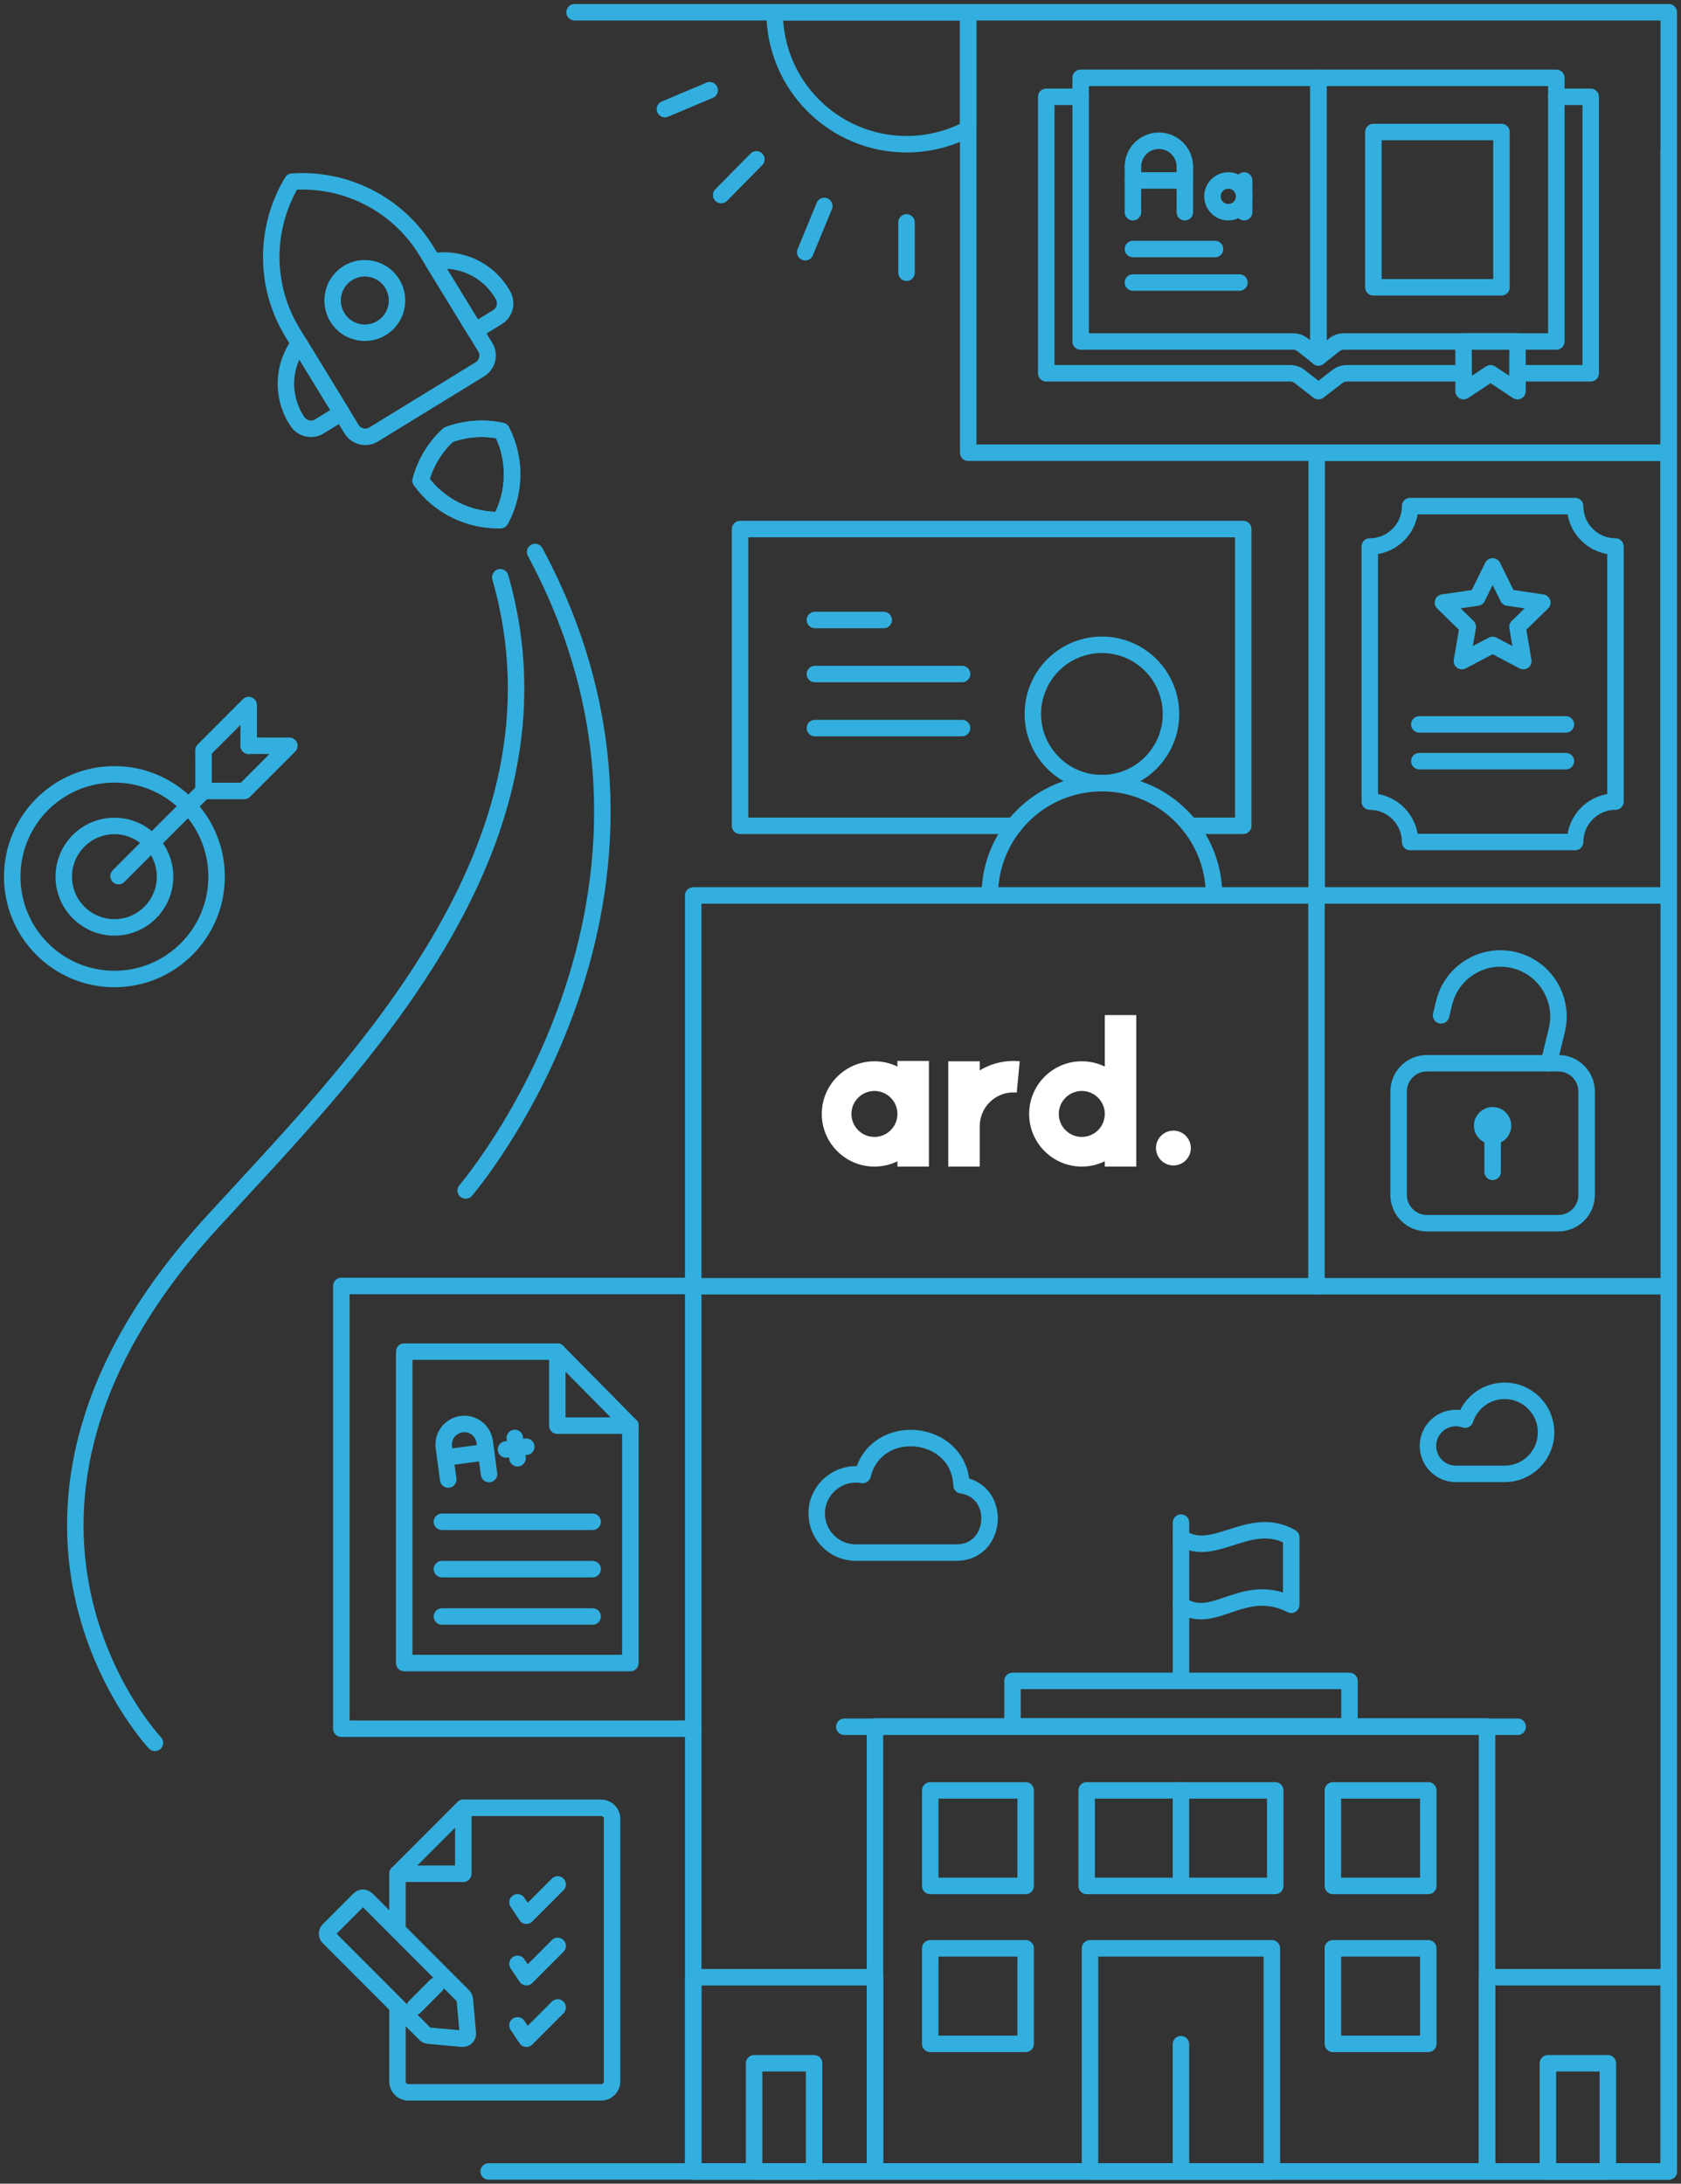 <?xml version="1.0" encoding="UTF-8"?>
<svg width="408px" height="530px" viewBox="0 0 408 530" version="1.1" xmlns="http://www.w3.org/2000/svg" xmlns:xlink="http://www.w3.org/1999/xlink">
    <rect x="0" y="0" width="408" height="530" fill="#333333" stroke="none"/>
    <title>Academy Line Art</title>
    <defs>
        <polygon id="path-1" points="0 528 406 528 406 0 0 0"></polygon>
    </defs>
    <g id="Page-1" stroke="none" stroke-width="1" fill="none" fill-rule="evenodd">
        <g id="Desktop-–-En" transform="translate(-937, -3389)">
            <g id="ARD-ACADEMY" transform="translate(0, 3294)">
                <g id="Academy-Line-Art" transform="translate(938, 96)">
                    <g id="Group-8" transform="translate(0, 0)">
                        <polyline id="Stroke-1" stroke="#32AFDE" stroke-width="4" stroke-linecap="round" stroke-linejoin="round" points="287.798 199.428 300.751 199.428 300.751 127.405 178.624 127.405 178.624 199.428 245.099 199.428"></polyline>
                        <path d="M249.685,172.287 C249.685,163.015 257.19,155.498 266.449,155.498 C275.707,155.498 283.212,163.015 283.212,172.287 C283.212,181.558 275.707,189.075 266.449,189.075 C257.19,189.075 249.685,181.558 249.685,172.287 Z" id="Stroke-2" stroke="#32AFDE" stroke-width="4" stroke-linecap="round" stroke-linejoin="round"></path>
                        <path d="M239.236,216.327 C239.236,201.276 251.42,189.075 266.449,189.075 C281.478,189.075 293.661,201.276 293.661,216.327" id="Stroke-4" stroke="#32AFDE" stroke-width="4" stroke-linecap="round" stroke-linejoin="round"></path>
                        <line x1="232.503" y1="162.597" x2="196.79" y2="162.597" id="Stroke-6" stroke="#32AFDE" stroke-width="4" stroke-linecap="round" stroke-linejoin="round"></line>
                        <line x1="213.484" y1="149.481" x2="196.79" y2="149.481" id="Stroke-8" stroke="#32AFDE" stroke-width="4" stroke-linecap="round" stroke-linejoin="round"></line>
                        <line x1="232.503" y1="175.713" x2="196.79" y2="175.713" id="Stroke-10" stroke="#32AFDE" stroke-width="4" stroke-linecap="round" stroke-linejoin="round"></line>
                        <mask id="mask-2" fill="white">
                            <use xlink:href="#path-1"></use>
                        </mask>
                        <g id="Clip-13"></g>
                        <polygon id="Stroke-12" stroke="#32AFDE" stroke-width="4" stroke-linecap="round" stroke-linejoin="round" points="81.848 418.57 167.256 418.57 167.256 311.116 81.848 311.116"></polygon>
                        <polyline id="Stroke-14" stroke="#32AFDE" stroke-width="4" stroke-linecap="round" stroke-linejoin="round" points="151.998 345.016 151.998 402.636 97.107 402.636 97.107 327.05 134.263 327.05"></polyline>
                        <polygon id="Stroke-15" stroke="#32AFDE" stroke-width="4" stroke-linecap="round" stroke-linejoin="round" points="151.998 345.016 134.263 345.016 134.263 327.05"></polygon>
                        <line x1="106.269" y1="368.353" x2="142.836" y2="368.353" id="Stroke-16" stroke="#32AFDE" stroke-width="4" stroke-linecap="round" stroke-linejoin="round"></line>
                        <line x1="106.269" y1="379.846" x2="142.836" y2="379.846" id="Stroke-17" stroke="#32AFDE" stroke-width="4" stroke-linecap="round" stroke-linejoin="round"></line>
                        <line x1="106.269" y1="391.339" x2="142.836" y2="391.339" id="Stroke-18" stroke="#32AFDE" stroke-width="4" stroke-linecap="round" stroke-linejoin="round"></line>
                        <path d="M107.787,358.094 L106.738,350.278 C106.371,347.538 108.291,345.018 111.027,344.65 C113.764,344.282 116.28,346.205 116.647,348.945 L117.696,356.761" id="Stroke-19" stroke="#32AFDE" stroke-width="4" stroke-linecap="round" stroke-linejoin="round"></path>
                        <line x1="107.074" y1="352.778" x2="116.983" y2="351.445" id="Stroke-20" stroke="#32AFDE" stroke-width="4" stroke-linecap="round" stroke-linejoin="round"></line>
                        <line x1="121.821" y1="350.794" x2="126.738" y2="350.132" id="Stroke-21" stroke="#32AFDE" stroke-width="4" stroke-linecap="round" stroke-linejoin="round"></line>
                        <line x1="123.949" y1="348.001" x2="124.609" y2="352.925" id="Stroke-22" stroke="#32AFDE" stroke-width="4" stroke-linecap="round" stroke-linejoin="round"></line>
                        <polygon id="Stroke-23" stroke="#32AFDE" stroke-width="4" stroke-linecap="round" stroke-linejoin="round" points="318.575 216.327 403.982 216.327 403.982 108.871 318.575 108.871"></polygon>
                        <polygon id="Stroke-24" stroke="#32AFDE" stroke-width="4" stroke-linecap="round" stroke-linejoin="round" points="361.279 155.529 353.822 159.455 355.246 151.139 349.213 145.25 357.55 144.037 361.279 136.471 365.007 144.037 373.344 145.25 367.311 151.139 368.735 159.455"></polygon>
                        <path d="M391.096,131.643 L391.096,193.555 C385.688,193.555 381.3,197.949 381.3,203.366 L341.257,203.366 C341.257,197.949 336.869,193.555 331.461,193.555 L331.461,131.643 C336.869,131.643 341.257,127.256 341.257,121.833 L381.3,121.833 C381.3,127.256 385.688,131.643 391.096,131.643 Z" id="Stroke-25" stroke="#32AFDE" stroke-width="4" stroke-linecap="round" stroke-linejoin="round"></path>
                        <line x1="343.49" y1="174.821" x2="379.067" y2="174.821" id="Stroke-26" stroke="#32AFDE" stroke-width="4" stroke-linecap="round" stroke-linejoin="round"></line>
                        <line x1="343.49" y1="183.743" x2="379.067" y2="183.743" id="Stroke-27" stroke="#32AFDE" stroke-width="4" stroke-linecap="round" stroke-linejoin="round"></line>
                        <polygon id="Stroke-28" stroke="#32AFDE" stroke-width="4" stroke-linecap="round" stroke-linejoin="round" points="167.254 311.184 318.523 311.184 318.523 216.328 167.254 216.328"></polygon>
                        <polyline id="Stroke-29" stroke="#32AFDE" stroke-width="4" stroke-linecap="round" stroke-linejoin="round" points="233.994 1.972 233.994 108.872 404.029 108.872 404.029 35.566"></polyline>
                        <polyline id="Stroke-30" stroke="#32AFDE" stroke-width="4" stroke-linecap="round" stroke-linejoin="round" points="117.601 526.028 404.031 526.028 404.031 1.974 138.459 1.974"></polyline>
                        <line x1="219.024" y1="52.977" x2="219.024" y2="65.198" id="Stroke-31" stroke="#32AFDE" stroke-width="4" stroke-linecap="round" stroke-linejoin="round"></line>
                        <line x1="182.583" y1="37.678" x2="174.04" y2="46.344" id="Stroke-32" stroke="#32AFDE" stroke-width="4" stroke-linecap="round" stroke-linejoin="round"></line>
                        <line x1="199.071" y1="48.992" x2="194.438" y2="60.223" id="Stroke-33" stroke="#32AFDE" stroke-width="4" stroke-linecap="round" stroke-linejoin="round"></line>
                        <line x1="171.243" y1="20.901" x2="160.39" y2="25.485" id="Stroke-34" stroke="#32AFDE" stroke-width="4" stroke-linecap="round" stroke-linejoin="round"></line>
                        <path d="M187.013,1.974 C187.038,19.666 201.368,34.002 219.039,34.002 C224.442,34.002 229.535,32.661 233.997,30.297 L233.997,1.974 L187.013,1.974 Z" id="Stroke-35" stroke="#32AFDE" stroke-width="4" stroke-linecap="round" stroke-linejoin="round"></path>
                        <polygon id="Stroke-36" stroke="#32AFDE" stroke-width="4" stroke-linecap="round" stroke-linejoin="round" points="211.367 526.024 359.92 526.024 359.92 418.039 211.367 418.039"></polygon>
                        <polygon id="Stroke-37" stroke="#32AFDE" stroke-width="4" stroke-linecap="round" stroke-linejoin="round" points="224.78 456.731 247.938 456.731 247.938 433.54 224.78 433.54"></polygon>
                        <polygon id="Stroke-38" stroke="#32AFDE" stroke-width="4" stroke-linecap="round" stroke-linejoin="round" points="322.506 456.731 345.664 456.731 345.664 433.54 322.506 433.54"></polygon>
                        <polygon id="Stroke-39" stroke="#32AFDE" stroke-width="4" stroke-linecap="round" stroke-linejoin="round" points="224.78 495.062 247.938 495.062 247.938 471.871 224.78 471.871"></polygon>
                        <polygon id="Stroke-40" stroke="#32AFDE" stroke-width="4" stroke-linecap="round" stroke-linejoin="round" points="322.506 495.062 345.664 495.062 345.664 471.871 322.506 471.871"></polygon>
                        <polygon id="Stroke-41" stroke="#32AFDE" stroke-width="4" stroke-linecap="round" stroke-linejoin="round" points="263.563 526.025 307.698 526.025 307.698 471.871 263.563 471.871"></polygon>
                        <line x1="285.63" y1="526.028" x2="285.63" y2="495.142" id="Stroke-42" stroke="#32AFDE" stroke-width="4" stroke-linecap="round" stroke-linejoin="round"></line>
                        <polygon id="Stroke-43" stroke="#32AFDE" stroke-width="4" stroke-linecap="round" stroke-linejoin="round" points="262.746 456.731 308.516 456.731 308.516 433.54 262.746 433.54"></polygon>
                        <line x1="285.63" y1="433.54" x2="285.63" y2="456.731" id="Stroke-44" stroke="#32AFDE" stroke-width="4" stroke-linecap="round" stroke-linejoin="round"></line>
                        <polygon id="Stroke-45" stroke="#32AFDE" stroke-width="4" stroke-linecap="round" stroke-linejoin="round" points="244.753 418.039 326.534 418.039 326.534 406.969 244.753 406.969"></polygon>
                        <line x1="203.928" y1="418.098" x2="367.36" y2="418.098" id="Stroke-46" stroke="#32AFDE" stroke-width="4" stroke-linecap="round" stroke-linejoin="round"></line>
                        <line x1="285.644" y1="406.969" x2="285.644" y2="368.553" id="Stroke-47" stroke="#32AFDE" stroke-width="4" stroke-linecap="round" stroke-linejoin="round"></line>
                        <path d="M285.644,372.175 C293.642,377.563 302.274,366.313 312.401,372.12 L312.401,388.486 C300.709,382.575 293.642,393.93 285.644,388.542" id="Stroke-48" stroke="#32AFDE" stroke-width="4" stroke-linecap="round" stroke-linejoin="round"></path>
                        <polygon id="Stroke-49" stroke="#32AFDE" stroke-width="4" stroke-linecap="round" stroke-linejoin="round" points="167.257 526.028 211.367 526.028 211.367 478.889 167.257 478.889"></polygon>
                        <polygon id="Stroke-50" stroke="#32AFDE" stroke-width="4" stroke-linecap="round" stroke-linejoin="round" points="359.92 526.028 404.031 526.028 404.031 478.889 359.92 478.889"></polygon>
                        <polygon id="Stroke-51" stroke="#32AFDE" stroke-width="4" stroke-linecap="round" stroke-linejoin="round" points="182.031 526.028 196.592 526.028 196.592 499.778 182.031 499.778"></polygon>
                        <polygon id="Stroke-52" stroke="#32AFDE" stroke-width="4" stroke-linecap="round" stroke-linejoin="round" points="374.695 526.028 389.256 526.028 389.256 499.778 374.695 499.778"></polygon>
                        <path d="M319.013,85.737 L315.091,82.633 C314.48,82.149 313.725,81.887 312.947,81.887 L261.283,81.887 L261.283,17.893 L319.013,17.893 L319.013,85.737 Z" id="Stroke-53" stroke="#32AFDE" stroke-width="4" stroke-linecap="round" stroke-linejoin="round"></path>
                        <path d="M319.013,85.737 L322.936,82.633 C323.547,82.149 324.302,81.887 325.079,81.887 L376.744,81.887 L376.744,17.893 L319.013,17.893 L319.013,85.737 Z" id="Stroke-54" stroke="#32AFDE" stroke-width="4" stroke-linecap="round" stroke-linejoin="round"></path>
                        <polyline id="Stroke-55" stroke="#32AFDE" stroke-width="4" stroke-linecap="round" stroke-linejoin="round" points="376.741 22.498 385.084 22.498 385.084 89.6 367.32 89.6"></polyline>
                        <path d="M261.281,22.498 L252.939,22.498 L252.939,89.6 L312.147,89.6 C312.968,89.6 313.772,89.876 314.415,90.376 L319.014,93.936 L323.608,90.376 C324.256,89.876 325.055,89.6 325.881,89.6 L354.229,89.6" id="Stroke-56" stroke="#32AFDE" stroke-width="4" stroke-linecap="round" stroke-linejoin="round"></path>
                        <path d="M286.577,39.47 C286.577,35.986 283.757,33.162 280.278,33.162 C276.798,33.162 273.978,35.986 273.978,39.47" id="Stroke-57" stroke="#32AFDE" stroke-width="4" stroke-linecap="round" stroke-linejoin="round"></path>
                        <line x1="273.978" y1="39.47" x2="273.978" y2="50.505" id="Stroke-58" stroke="#32AFDE" stroke-width="4" stroke-linecap="round" stroke-linejoin="round"></line>
                        <line x1="286.577" y1="39.47" x2="286.577" y2="50.505" id="Stroke-59" stroke="#32AFDE" stroke-width="4" stroke-linecap="round" stroke-linejoin="round"></line>
                        <line x1="286.577" y1="42.805" x2="273.978" y2="42.805" id="Stroke-60" stroke="#32AFDE" stroke-width="4" stroke-linecap="round" stroke-linejoin="round"></line>
                        <path d="M300.97,46.655 C300.97,44.528 299.249,42.805 297.125,42.805 C295.002,42.805 293.281,44.528 293.281,46.655 C293.281,48.781 295.002,50.505 297.125,50.505 C299.249,50.505 300.97,48.781 300.97,46.655 Z" id="Stroke-61" stroke="#32AFDE" stroke-width="4" stroke-linecap="round" stroke-linejoin="round"></path>
                        <line x1="300.97" y1="50.505" x2="300.97" y2="42.805" id="Stroke-62" stroke="#32AFDE" stroke-width="4" stroke-linecap="round" stroke-linejoin="round"></line>
                        <line x1="273.978" y1="59.44" x2="293.9" y2="59.44" id="Stroke-63" stroke="#32AFDE" stroke-width="4" stroke-linecap="round" stroke-linejoin="round"></line>
                        <line x1="273.978" y1="67.578" x2="299.821" y2="67.578" id="Stroke-64" stroke="#32AFDE" stroke-width="4" stroke-linecap="round" stroke-linejoin="round"></line>
                        <polygon id="Stroke-65" stroke="#32AFDE" stroke-width="4" stroke-linecap="round" stroke-linejoin="round" points="332.333 68.728 363.424 68.728 363.424 31.042 332.333 31.042"></polygon>
                        <polygon id="Stroke-66" stroke="#32AFDE" stroke-width="4" stroke-linecap="round" stroke-linejoin="round" points="367.32 81.878 367.32 93.936 360.775 89.6 354.229 93.936 354.229 81.878"></polygon>
                        <line x1="318.523" y1="311.184" x2="404.031" y2="311.184" id="Stroke-67" stroke="#32AFDE" stroke-width="4" stroke-linecap="round" stroke-linejoin="round"></line>
                        <line x1="167.257" y1="418.57" x2="167.257" y2="526.028" id="Stroke-68" stroke="#32AFDE" stroke-width="4" stroke-linecap="round" stroke-linejoin="round"></line>
                        <path d="M39.059,211.776 C39.059,218.574 33.557,224.085 26.768,224.085 C19.98,224.085 14.477,218.574 14.477,211.776 C14.477,204.978 19.98,199.467 26.768,199.467 C33.557,199.467 39.059,204.978 39.059,211.776 Z" id="Stroke-69" stroke="#32AFDE" stroke-width="4" stroke-linecap="round" stroke-linejoin="round"></path>
                        <path d="M51.567,211.776 C51.567,225.492 40.464,236.612 26.768,236.612 C13.072,236.612 1.969,225.492 1.969,211.776 C1.969,198.06 13.072,186.941 26.768,186.941 C40.464,186.941 51.567,198.06 51.567,211.776 Z" id="Stroke-70" stroke="#32AFDE" stroke-width="4" stroke-linecap="round" stroke-linejoin="round"></path>
                        <line x1="48.399" y1="190.98" x2="27.77" y2="211.639" id="Stroke-71" stroke="#32AFDE" stroke-width="4" stroke-linecap="round" stroke-linejoin="round"></line>
                        <polyline id="Stroke-72" stroke="#32AFDE" stroke-width="4" stroke-linecap="round" stroke-linejoin="round" points="59.362 180.001 69.229 180.006 58.27 190.98 48.399 190.98"></polyline>
                        <polyline id="Stroke-73" stroke="#32AFDE" stroke-width="4" stroke-linecap="round" stroke-linejoin="round" points="59.357 180.006 59.357 170.12 48.394 181.099 48.399 190.98"></polyline>
                        <path d="M377.231,295.881 L345.323,295.881 C341.532,295.881 338.458,292.803 338.458,289.006 L338.458,263.931 C338.458,260.134 341.532,257.056 345.323,257.056 L377.231,257.056 C381.023,257.056 384.096,260.134 384.096,263.931 L384.096,289.006 C384.096,292.803 381.023,295.881 377.231,295.881 Z" id="Stroke-74" stroke="#32AFDE" stroke-width="4" stroke-linecap="round" stroke-linejoin="round"></path>
                        <path d="M348.773,245.426 L349.507,242.401 C351.341,234.837 358.952,230.194 366.504,232.032 C374.058,233.869 378.693,241.491 376.859,249.054 L374.918,257.056" id="Stroke-75" stroke="#32AFDE" stroke-width="4" stroke-linecap="round" stroke-linejoin="round"></path>
                        <line x1="361.277" y1="272.213" x2="361.277" y2="283.425" id="Stroke-76" stroke="#32AFDE" stroke-width="4" stroke-linecap="round" stroke-linejoin="round"></line>
                        <path d="M363.809,272.213 C363.809,270.813 362.675,269.678 361.277,269.678 C359.879,269.678 358.746,270.813 358.746,272.213 C358.746,273.613 359.879,274.748 361.277,274.748 C362.675,274.748 363.809,273.613 363.809,272.213 Z" id="Stroke-77" stroke="#32AFDE" stroke-width="4" stroke-linecap="round" stroke-linejoin="round"></path>
                        <path d="M36.601,422.007 C36.601,422.007 -14.911,367.345 50.278,295.881 C83.684,259.258 139.383,205.222 120.425,139.11" id="Stroke-78" stroke="#32AFDE" stroke-width="4" stroke-linecap="round" stroke-linejoin="round"></path>
                        <path d="M120.759,103.593 C124.329,110.586 124.023,118.674 120.48,125.22 C113.045,125.418 105.712,122.018 101.108,115.649 C102.219,111.457 104.502,107.57 107.826,104.534 C112.04,102.954 116.525,102.68 120.759,103.593 Z" id="Stroke-79" stroke="#32AFDE" stroke-width="4" stroke-linecap="round" stroke-linejoin="round"></path>
                        <path d="M120.759,103.593 C124.329,110.586 124.023,118.674 120.48,125.22 C113.045,125.418 105.712,122.018 101.108,115.649 C102.219,111.457 104.502,107.57 107.826,104.534 C112.04,102.954 116.525,102.68 120.759,103.593 Z" id="Stroke-80" stroke="#32AFDE" stroke-width="4" stroke-linecap="round" stroke-linejoin="round"></path>
                        <path d="M89.37,64.323 C85.172,63.313 80.952,65.902 79.944,70.107 C78.935,74.31 81.521,78.537 85.718,79.546 C89.916,80.556 94.136,77.967 95.145,73.763 C96.153,69.559 93.567,65.333 89.37,64.323 Z" id="Stroke-81" stroke="#32AFDE" stroke-width="4" stroke-linecap="round" stroke-linejoin="round"></path>
                        <path d="M102.484,59.895 L116.772,83.251 C117.898,85.091 117.321,87.496 115.484,88.623 L89.692,104.447 C87.855,105.574 85.454,104.996 84.328,103.157 L70.04,79.8 C62.918,68.157 63.336,54.021 69.911,43.09 C82.62,42.202 95.367,48.261 102.484,59.895 Z" id="Stroke-82" stroke="#32AFDE" stroke-width="4" stroke-linecap="round" stroke-linejoin="round"></path>
                        <path d="M120.743,70.09 C120.864,70.288 120.981,70.488 121.092,70.689 C122.12,72.537 121.545,74.863 119.744,75.968 L114.343,79.281 L104.045,62.446 C110.451,61.38 117.144,64.207 120.743,70.09 Z" id="Stroke-83" stroke="#32AFDE" stroke-width="4" stroke-linecap="round" stroke-linejoin="round"></path>
                        <path d="M70.817,100.722 C70.938,100.92 71.062,101.114 71.19,101.305 C72.368,103.061 74.699,103.604 76.5,102.499 L81.9,99.186 L71.601,82.352 C67.744,87.582 67.218,94.838 70.817,100.722 Z" id="Stroke-84" stroke="#32AFDE" stroke-width="4" stroke-linecap="round" stroke-linejoin="round"></path>
                        <path d="M128.883,132.976 C173.691,216.328 112.028,287.934 112.028,287.934" id="Stroke-85" stroke="#32AFDE" stroke-width="4" stroke-linecap="round" stroke-linejoin="round"></path>
                        <path d="M102.976,493.065 L111.198,493.814 C111.971,493.885 112.619,493.236 112.549,492.461 L111.801,484.225 C111.775,483.935 111.648,483.663 111.442,483.457 L87.977,459.96 C87.491,459.474 86.704,459.474 86.218,459.96 L78.744,467.447 C78.258,467.934 78.258,468.722 78.744,469.208 L102.21,492.705 C102.415,492.912 102.686,493.039 102.976,493.065 Z" id="Stroke-86" stroke="#32AFDE" stroke-width="4" stroke-linecap="round" stroke-linejoin="round"></path>
                        <line x1="104.861" y1="480.87" x2="99.638" y2="486.102" id="Stroke-87" stroke="#32AFDE" stroke-width="4" stroke-linecap="round" stroke-linejoin="round"></line>
                        <polyline id="Stroke-88" stroke="#32AFDE" stroke-width="4" stroke-linecap="round" stroke-linejoin="round" points="134.354 456.364 126.77 463.96 124.603 460.704"></polyline>
                        <polyline id="Stroke-89" stroke="#32AFDE" stroke-width="4" stroke-linecap="round" stroke-linejoin="round" points="134.354 471.294 126.77 478.89 124.603 475.634"></polyline>
                        <polyline id="Stroke-90" stroke="#32AFDE" stroke-width="4" stroke-linecap="round" stroke-linejoin="round" points="134.354 486.224 126.77 493.819 124.603 490.564"></polyline>
                        <line x1="95.467" y1="466.296" x2="95.467" y2="453.775" id="Stroke-91" stroke="#32AFDE" stroke-width="4" stroke-linecap="round" stroke-linejoin="round"></line>
                        <path d="M111.608,437.77 L144.893,437.77 C146.365,437.77 147.559,438.965 147.559,440.439 L147.559,504.16 C147.559,505.634 146.365,506.829 144.893,506.829 L98.132,506.829 C96.66,506.829 95.467,505.634 95.467,504.16 L95.467,486.695" id="Stroke-92" stroke="#32AFDE" stroke-width="4" stroke-linecap="round" stroke-linejoin="round"></path>
                        <polygon id="Stroke-93" stroke="#32AFDE" stroke-width="4" stroke-linecap="round" stroke-linejoin="round" points="111.449 437.77 95.467 453.775 111.449 453.775"></polygon>
                        <path d="M197.231,366.338 C197.231,371.578 201.474,375.826 206.706,375.826 L231.11,375.826 C241.096,375.867 242.159,360.928 232.364,359.484 C231.86,345.757 211.671,343.676 208.367,356.997 C202.681,355.925 197.178,360.458 197.231,366.338 Z" id="Stroke-94" stroke="#32AFDE" stroke-width="4" stroke-linecap="round" stroke-linejoin="round"></path>
                        <path d="M345.588,349.944 C345.588,353.687 348.621,356.724 352.359,356.724 L364.191,356.724 C369.749,356.724 374.252,352.21 374.252,346.643 C374.252,341.077 369.749,336.563 364.191,336.563 C363.094,336.563 362.038,336.738 361.047,337.065 C358,338.067 355.595,340.491 354.608,343.556 C353.903,343.306 353.147,343.163 352.359,343.163 C351.617,343.163 350.898,343.283 350.23,343.505 C347.533,344.4 345.588,346.943 345.588,349.944 Z" id="Stroke-95" stroke="#32AFDE" stroke-width="4" stroke-linecap="round" stroke-linejoin="round"></path>
                    </g>
                    <g id="Group-5" transform="translate(198.456, 245.371)" fill="#FFFFFF">
                        <path d="M63.104,29.572 C60.028,29.572 57.525,27.07 57.525,23.993 C57.525,20.917 60.028,18.414 63.104,18.414 C66.185,18.414 68.691,20.917 68.691,23.993 C68.691,27.07 66.185,29.572 63.104,29.572 L63.104,29.572 Z M68.691,12.498 C67.002,11.674 65.106,11.21 63.104,11.21 C56.06,11.21 50.329,16.945 50.329,23.993 C50.329,31.038 56.06,36.769 63.104,36.769 C65.106,36.769 67.002,36.306 68.691,35.482 L68.691,36.77 L76.33,36.77 L76.33,0 L68.691,0 L68.691,12.498 Z" id="Fill-96"></path>
                        <path d="M12.775,29.572 C9.699,29.572 7.197,27.07 7.197,23.993 C7.197,20.917 9.699,18.414 12.775,18.414 C15.856,18.414 18.362,20.917 18.362,23.993 C18.362,27.07 15.856,29.572 12.775,29.572 L12.775,29.572 Z M18.362,12.498 C16.673,11.674 14.778,11.21 12.775,11.21 C5.731,11.21 0,16.945 0,23.993 C0,31.038 5.731,36.769 12.775,36.769 C14.778,36.769 16.673,36.306 18.362,35.482 L18.362,36.77 L26.001,36.77 L26.001,11.128 L18.362,11.128 L18.362,12.498 Z" id="Fill-97"></path>
                        <path d="M38.345,13.413 L38.345,11.211 L30.706,11.211 C30.706,11.211 30.706,11.211 30.706,11.212 L30.706,36.77 C30.706,36.77 30.706,36.77 30.706,36.77 L38.345,36.77 C38.345,36.77 38.345,36.77 38.345,36.77 L38.345,26.836 C38.404,22.374 42.048,18.76 46.525,18.76 C46.79,18.76 47.056,18.774 47.321,18.801 L48.046,11.201 C47.537,11.151 47.029,11.129 46.525,11.129 C43.534,11.129 40.733,11.964 38.345,13.413" id="Fill-98"></path>
                        <path d="M85.347,28.042 C83.015,28.042 81.118,29.939 81.118,32.27 C81.118,34.602 83.015,36.498 85.347,36.498 C87.678,36.498 89.575,34.602 89.575,32.27 C89.575,29.939 87.678,28.042 85.347,28.042" id="Fill-99"></path>
                    </g>
                </g>
            </g>
        </g>
    </g>
</svg>